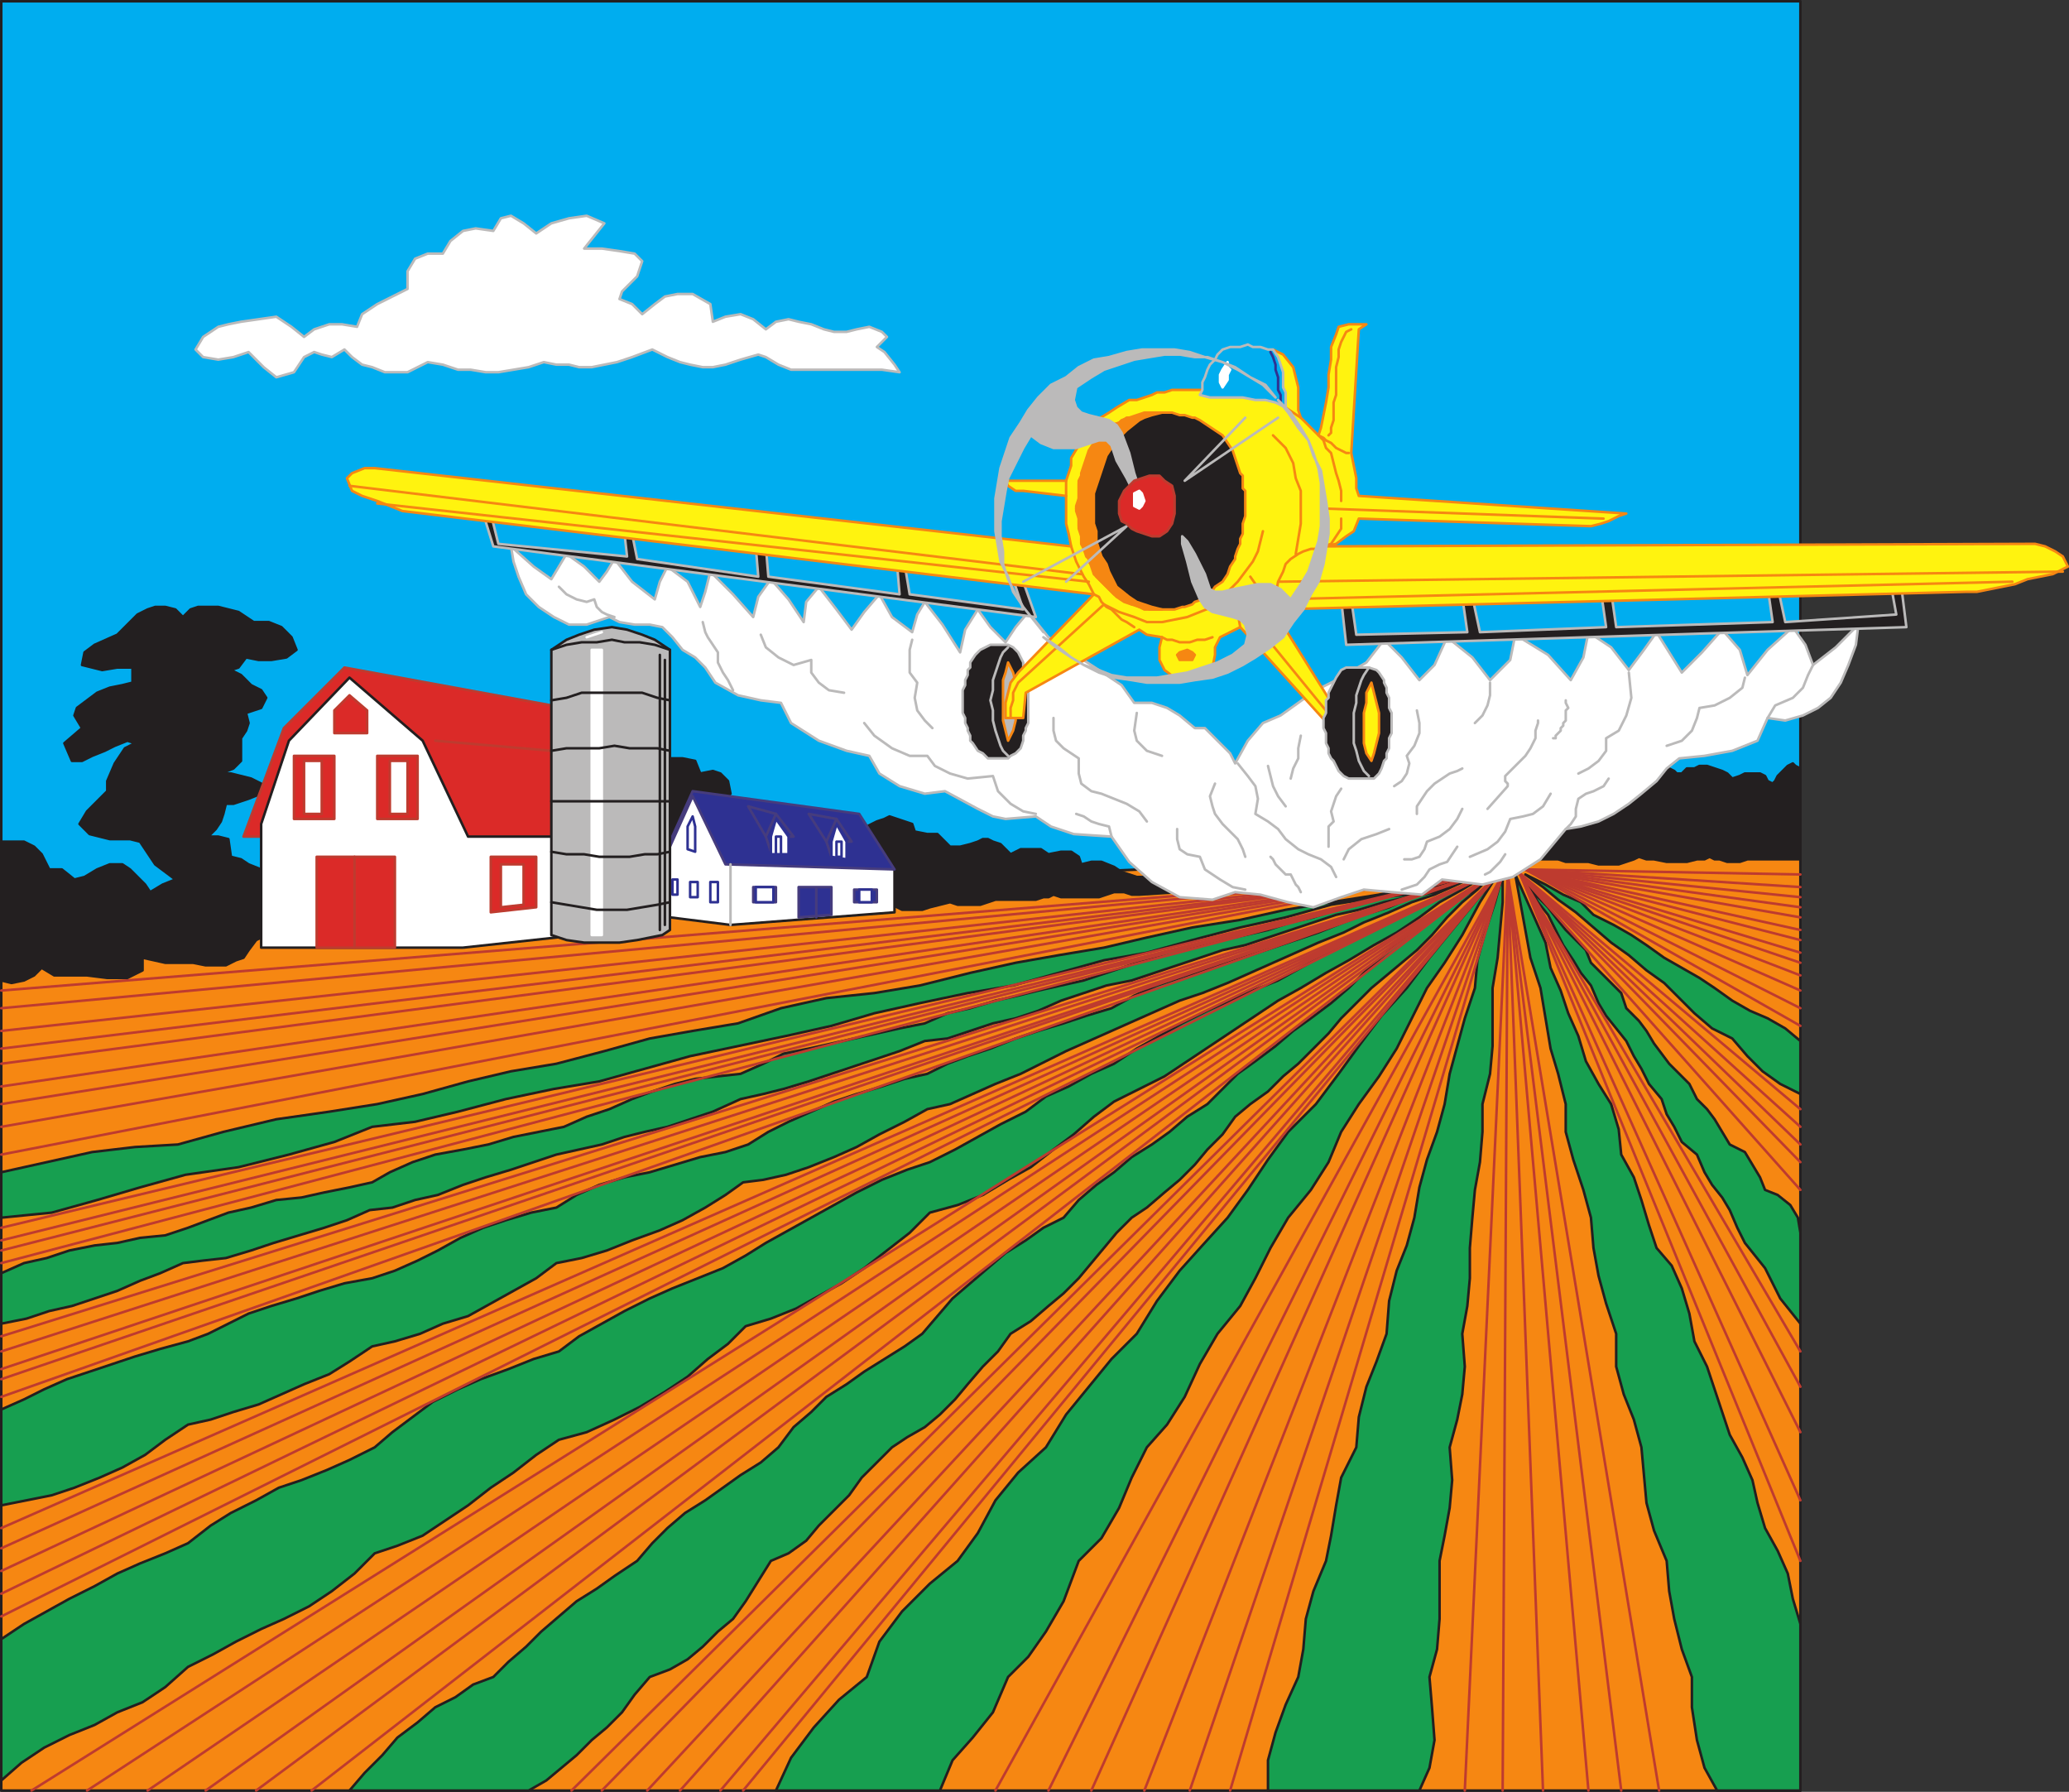 <svg xmlns="http://www.w3.org/2000/svg" width="614.96" height="532.5"><rect width="100%" height="100%" fill="#333333" stroke="none"/><path fill="#00adef" fill-rule="evenodd" d="m.375 272.625 534.75-15.75V.375H.375v272.25"/><path fill="none" stroke="#231f20" stroke-linecap="round" stroke-linejoin="round" stroke-miterlimit="10" stroke-width=".75" d="m.375 272.625 534.75-15.75V.375H.375Zm0 0"/><path fill="#f68712" fill-rule="evenodd" d="m.375 272.625 534.75-22.5v282H.375v-259.5"/><path fill="none" stroke="#231f20" stroke-linecap="round" stroke-linejoin="round" stroke-miterlimit="10" stroke-width=".75" d="m.375 272.625 534.75-22.5v282H.375Zm0 0"/><path fill="#179f50" fill-rule="evenodd" d="m.375 361.875 15-1.5 13.5-3.75 12.75-3.75 13.5-3.75 15.75-2.25 15-3.75 13.5-3.75 11.25-4.5 12.75-1.5 12.75-3 14.25-3.75 14.25-3 13.5-2.25 27-7.5 28.5-6 13.5-3 12.75-3.75 13.5-3 14.25-3 13.5-2.25 27-7.5 12.75-2.25 13.5-3.75 14.25-3.75 13.5-3 13.5-3.75 14.25-2.25 13.5-3 13.5-3.75-27 6-14.25 2.25-13.5 2.25-13.5 3-14.25 2.25-13.5 3-12.75 3-13.5 2.25-12.75 2.25-13.5 3-15 3.75-13.5 2.25-14.25 1.5-13.5 3-12.75 4.5-13.5 2.25-12.75 2.25-13.5 3.75-14.25 3.75-13.5 2.25-12.75 3-13.5 3.75-13.5 3-14.25 2.25-15.75 2.25-15.75 3.75-13.5 3.75-12.75.75-12.75 1.5-27 6v13.5"/><path fill="none" stroke="#231f20" stroke-linecap="round" stroke-linejoin="round" stroke-miterlimit="10" stroke-width=".75" d="m.375 361.875 15-1.5 13.5-3.75 12.75-3.75 13.5-3.75 15.75-2.25 15-3.75 13.5-3.75 11.25-4.5 12.75-1.5 12.75-3 14.25-3.75 14.25-3 13.5-2.25 27-7.5 28.5-6 13.5-3 12.75-3.75 13.5-3 14.25-3 13.5-2.25 27-7.5 12.75-2.25 13.5-3.75 14.25-3.75 13.5-3 13.5-3.75 14.25-2.25 13.5-3 13.5-3.75-27 6-14.25 2.25-13.5 2.25-13.5 3-14.25 2.25-13.5 3-12.75 3-13.5 2.25-12.75 2.25-13.5 3-15 3.75-13.5 2.25-14.25 1.5-13.5 3-12.75 4.5-13.5 2.25-12.75 2.25-13.5 3.75-14.25 3.75-13.5 2.25-12.75 3-13.5 3.75-13.5 3-14.25 2.25-15.75 2.25-15.75 3.75-13.5 3.75-12.75.75-12.75 1.5-27 6zm0 0"/><path fill="#179f50" fill-rule="evenodd" d="m.375 393.375 7.5-1.5 6.75-2.25 6.75-1.5 13.5-4.5 6.75-3 6-2.25 6.75-3 6-.75 6.75-.75 7.5-2.25 6.75-2.25 15-4.5 6.75-2.25 6.75-3 6.75-.75 6.75-2.25 6.75-1.5 7.5-3 6.75-2.25 7.5-2.25 13.5-4.5 13.5-3 6.75-2.25 6-1.5 6.75-1.5 13.5-4.5 8.25-3.75 6.75-1.5 6-1.5 7.5-2.25 27-9 7.5-3 6.75-.75 13.5-4.5 6.75-1.5 6.75-2.25 6.75-3 13.5-4.5 7.5-1.5 27-9 6.75-1.5 27-9 6.75-1.5 7.5-2.25 6.75-1.5 20.25-6.75-6.75 2.25-6.75 1.5-6.75 2.25-6.75.75-7.5 2.25-6.75 1.5-6.75 2.25-6.75 1.5-6.75 2.25-20.25 4.5-7.5 1.5-27 9-13.5 3-6 1.5-6.75 1.5-7.5 2.25-6.75 1.5-6.75 3-7.5 1.5-27 6-7.5 1.5-6 3-6.75 3-13.5 1.5-6 1.5-6.75 2.25-6 2.25-6.75 3-6.75 2.25-6.75 3-15 3-7.5 2.25-7.5 1.5-8.25 1.5-6.75 2.25-6.75 3-5.25 3-6.75 1.5-7.5 1.5-6.75 1.5-7.5.75-7.5 2.25-6.75 1.5-12 4.5-6.75 2.25-7.5.75-6.75 1.5-6.75.75-7.5 1.5-6.75 2.25-6.75 1.5-6.75 3v15"/><path fill="none" stroke="#231f20" stroke-linecap="round" stroke-linejoin="round" stroke-miterlimit="10" stroke-width=".75" d="m.375 393.375 7.5-1.5 6.75-2.25 6.75-1.5 13.5-4.5 6.75-3 6-2.25 6.75-3 6-.75 6.75-.75 7.5-2.25 6.75-2.25 15-4.5 6.75-2.25 6.75-3 6.75-.75 6.75-2.25 6.75-1.5 7.5-3 6.75-2.25 7.5-2.25 13.5-4.5 13.5-3 6.75-2.25 6-1.5 6.75-1.5 13.5-4.5 8.25-3.75 6.75-1.5 6-1.5 7.5-2.25 27-9 7.5-3 6.75-.75 13.5-4.5 6.75-1.5 6.75-2.25 6.75-3 13.5-4.5 7.5-1.5 27-9 6.75-1.5 27-9 6.75-1.5 7.5-2.25 6.75-1.5 20.25-6.75-6.75 2.25-6.75 1.5-6.75 2.25-6.75.75-7.5 2.25-6.75 1.5-6.75 2.25-6.75 1.5-6.75 2.25-20.25 4.5-7.5 1.5-27 9-13.5 3-6 1.5-6.75 1.5-7.5 2.25-6.75 1.5-6.75 3-7.5 1.5-27 6-7.5 1.5-6 3-6.75 3-13.5 1.5-6 1.5-6.75 2.25-6 2.25-6.75 3-6.75 2.25-6.75 3-15 3-7.5 2.25-7.5 1.5-8.25 1.5-6.75 2.25-6.75 3-5.25 3-6.75 1.5-7.5 1.5-6.75 1.5-7.5.75-7.5 2.25-6.75 1.5-12 4.5-6.75 2.25-7.5.75-6.75 1.5-6.75.75-7.5 1.5-6.75 2.25-6.75 1.5-6.75 3zm0 0"/><path fill="#179f50" fill-rule="evenodd" d="m.375 447.375 15-3 6.75-2.25 7.5-3 6.75-3 6.75-3.75 6-4.5 6.75-4.5 6.75-1.5 6.75-2.25 7.5-2.25 13.5-6 7.5-3 6-3.75 6.75-4.5 6.75-1.5 7.5-2.25 6.75-3 7.5-2.25 20.25-11.25 6-4.5 7.5-1.5 7.5-2.25 7.5-3 8.25-3 6.75-3 6.75-3.75 6-3.75 5.25-3.75 6-.75 6.75-1.5 6.75-2.25 7.5-3 6.75-3 6.75-3.75 7.5-3.75 6.75-3.75 6.75-1.5 13.5-6 7.5-3 13.5-6.75 33.75-15 6.75-2.25 7.5-3 27-12 7.5-3 6-3 7.5-3 6.75-3 6.75-2.25 13.5-6-6.75 3-6.75 2.25-6.75 1.5-6.75 3-7.5 2.25-6 2.25-7.5 3-27 9-7.5 2.25-13.5 4.5-6.75 3-6.75 3.75-7.5 2.25-6.75 2.25-7.5 2.25-6.75 2.25-7.5 3-6.75 2.25-6 2.25-6 3-6.75 1.5-6.75 2.25-7.5 2.25-6.75 2.25-13.5 6-6 3-6 3.75-6.75 2.25-7.5 1.5-15 4.5-7.5 1.5-7.5 2.25-6.75 3-6 3.75-7.5 1.5-7.5 2.25-6.75 2.25-6.75 3-6.75 3.75-6 3-6.75 3-6.75 2.25-8.25 1.5-7.5 2.25-6.75 2.25-7.5 2.25-6.75 2.25-12 6-6 2.25-8.25 2.25-7.5 2.25-20.25 6.75-6.75 3-6 3-6.75 3v28.5"/><path fill="none" stroke="#231f20" stroke-linecap="round" stroke-linejoin="round" stroke-miterlimit="10" stroke-width=".75" d="m.375 447.375 15-3 6.75-2.25 7.5-3 6.75-3 6.75-3.75 6-4.5 6.75-4.5 6.75-1.5 6.75-2.25 7.5-2.25 13.5-6 7.5-3 6-3.75 6.75-4.5 6.75-1.5 7.5-2.25 6.75-3 7.5-2.25 20.25-11.25 6-4.5 7.5-1.5 7.5-2.25 7.5-3 8.25-3 6.75-3 6.75-3.75 6-3.75 5.25-3.75 6-.75 6.75-1.5 6.75-2.25 7.5-3 6.75-3 6.75-3.75 7.5-3.75 6.75-3.75 6.75-1.5 13.5-6 7.5-3 13.5-6.75 33.75-15 6.75-2.25 7.5-3 27-12 7.5-3 6-3 7.5-3 6.75-3 6.75-2.25 13.5-6-6.75 3-6.75 2.25-6.75 1.5-6.75 3-7.5 2.25-6 2.25-7.5 3-27 9-7.5 2.25-13.5 4.5-6.75 3-6.75 3.75-7.5 2.25-6.75 2.25-7.5 2.25-6.75 2.25-7.5 3-6.75 2.25-6 2.25-6 3-6.75 1.5-6.75 2.25-7.5 2.25-6.75 2.25-13.5 6-6 3-6 3.75-6.75 2.25-7.5 1.5-15 4.5-7.5 1.5-7.5 2.25-6.75 3-6 3.75-7.5 1.5-7.5 2.25-6.75 2.25-6.75 3-6.75 3.75-6 3-6.75 3-6.75 2.25-8.25 1.5-7.5 2.25-6.75 2.25-7.5 2.25-6.75 2.25-12 6-6 2.25-8.25 2.25-7.5 2.25-20.25 6.75-6.75 3-6 3-6.75 3zm0 0"/><path fill="#179f50" fill-rule="evenodd" d="m.375 529.125 6-5.25 6.75-4.5 7.5-3.75 7.5-3 6.75-3.75 7.5-3 6.75-4.5 6.75-6 7.5-3.75 6.75-3.75 7.5-3.75 6.75-3 7.5-3.75 6.75-4.5 6.75-5.25 6-6 6.75-2.25 7.5-3 13.5-9 6.75-5.25 6.75-4.5 6.75-5.25 6.75-4.5 8.25-2.25 8.25-3.75 7.5-3.75 7.5-4.5 6.75-4.5 6-5.25 6-4.5 5.25-5.25 7.5-2.25 7.5-3 13.5-7.5 6.75-4.5 13.5-10.5 6-6 8.25-2.25 7.5-3 7.5-4.5 6.75-3.75 6.75-5.25 6-4.5 6-5.25 6-4.5 15-7.5 33.75-22.5 6.75-3.75 7.5-4.5 6.75-3.75 7.5-4.5 6.75-3.75 6.75-4.5 6-4.5 6.75-3.75 7.5-4.5-7.5 3.75-6.75 3-7.5 3-6.75 3-7.5 3.75-6 3.75-20.25 11.25-7.5 3-13.5 6-7.5 3.75-13.5 7.5-6.75 4.5-6.75 3-6.75 3.75-6.75 3-6 4.5-7.5 3.75-13.5 7.5-7.5 3.75-6.75 2.25-7.5 3-7.5 3.75-27 15-6 3.75-6.75 3.75-15 6-6.75 3-7.5 3.75-13.5 7.5-6 4.5-7.5 2.25-7.5 3-8.25 3-6.75 3-7.5 3.75-12 9-5.25 4.5-7.5 3.75-6.75 3-7.5 3-6.75 2.25-6.75 3.75-7.5 3.75-6 3.75-6.75 5.25-6.75 3-7.5 3-6.75 3-6.75 3.75-7.5 3.75-13.5 7.5-6.75 4.5v42"/><path fill="none" stroke="#231f20" stroke-linecap="round" stroke-linejoin="round" stroke-miterlimit="10" stroke-width=".75" d="m.375 529.125 6-5.25 6.75-4.5 7.5-3.75 7.5-3 6.75-3.75 7.5-3 6.75-4.5 6.75-6 7.5-3.75 6.75-3.75 7.5-3.75 6.75-3 7.5-3.75 6.75-4.5 6.75-5.25 6-6 6.75-2.25 7.5-3 13.5-9 6.75-5.25 6.75-4.5 6.75-5.25 6.75-4.5 8.25-2.25 8.25-3.75 7.5-3.75 7.5-4.5 6.75-4.5 6-5.25 6-4.5 5.25-5.25 7.5-2.25 7.5-3 13.5-7.5 6.75-4.5 13.5-10.5 6-6 8.25-2.25 7.5-3 7.5-4.5 6.75-3.75 6.75-5.25 6-4.5 6-5.25 6-4.5 15-7.5 33.75-22.5 6.75-3.75 7.5-4.5 6.75-3.75 7.5-4.5 6.75-3.75 6.75-4.5 6-4.5 6.75-3.75 7.5-4.5-7.5 3.75-6.75 3-7.5 3-6.75 3-7.5 3.75-6 3.75-20.25 11.25-7.5 3-13.5 6-7.5 3.75-13.5 7.5-6.75 4.5-6.75 3-6.75 3.75-6.75 3-6 4.5-7.5 3.75-13.5 7.5-7.5 3.75-6.75 2.25-7.5 3-7.5 3.75-27 15-6 3.75-6.75 3.75-15 6-6.75 3-7.5 3.75-13.5 7.5-6 4.5-7.5 2.25-7.5 3-8.25 3-6.75 3-7.5 3.75-12 9-5.25 4.5-7.5 3.75-6.75 3-7.5 3-6.75 2.25-6.75 3.75-7.5 3.75-6 3.75-6.75 5.25-6.75 3-7.5 3-6.75 3-6.75 3.75-7.5 3.75-13.5 7.5-6.75 4.5zm0 0"/><path fill="#179f50" fill-rule="evenodd" d="m157.125 532.125 5.25-3 9-7.5 4.5-4.5 4.5-3.75 4.5-4.5 3.75-5.25 4.5-5.25 6-2.25 5.25-3 4.5-3.75 4.5-4.5 4.5-3.75 3.75-5.25 7.5-12 5.25-2.25 5.25-3.75 3.75-4.5 9-9 3.75-5.25 9-9 4.5-3 5.25-3 4.5-3.75 4.5-4.5 3.75-4.5 4.5-5.25 4.5-4.5 3.75-5.25 6-3.75 5.25-4.5 4.5-3.75 4.5-4.5 11.25-13.5 4.5-4.5 4.5-3 5.25-4.5 4.5-3.75 4.5-4.5 3.75-4.5 4.5-4.5 3.75-5.25 4.5-3.75 5.25-3.75 4.5-4.5 4.5-3.75 9-9 3.75-4.5 9-9 13.5-11.25 4.5-4.5 4.5-5.25 4.5-4.5 4.5-3.75 4.5-4.5-5.25 4.5-5.25 3-6 4.5-4.5 3.75-6 3.75-10.5 9-5.25 5.25-5.25 4.5-6 4.5-5.25 3.75-5.25 4.5-6 4.5-5.25 3.75-9 9-6 3.75-5.25 4.5-5.25 3.75-6 3.75-5.25 4.5-5.25 3.75-5.25 4.5-4.5 5.25-6 3-5.25 3.75-6 3.75-15.75 13.5-9 10.5-5.25 3.75-12 7.5-5.25 3.75-6 3.75-4.5 4.5-5.25 4.5-4.5 6-5.25 4.5-6 3.75-10.5 7.5-6 3.75-5.25 4.5-4.5 4.5-4.5 5.25-6.75 4.5-5.25 3.75-6 3.75-10.5 9-4.5 4.5-5.25 4.5-4.5 4.5-6 2.25-5.25 3.75-6 3-5.25 4.5-6 4.5-4.5 5.25-5.25 5.25-4.5 5.25h53.25"/><path fill="none" stroke="#231f20" stroke-linecap="round" stroke-linejoin="round" stroke-miterlimit="10" stroke-width=".75" d="m157.125 532.125 5.25-3 9-7.5 4.5-4.5 4.5-3.75 4.5-4.5 3.75-5.25 4.5-5.25 6-2.25 5.25-3 4.5-3.75 4.5-4.5 4.5-3.75 3.75-5.25 7.5-12 5.25-2.25 5.25-3.75 3.75-4.5 9-9 3.75-5.25 9-9 4.5-3 5.25-3 4.5-3.75 4.5-4.5 3.75-4.5 4.5-5.25 4.5-4.5 3.75-5.25 6-3.75 5.25-4.5 4.5-3.75 4.5-4.5 11.25-13.5 4.5-4.5 4.5-3 5.25-4.5 4.5-3.75 4.5-4.5 3.75-4.5 4.5-4.5 3.75-5.25 4.5-3.75 5.25-3.75 4.5-4.5 4.5-3.75 9-9 3.75-4.5 9-9 13.5-11.25 4.5-4.5 4.5-5.25 4.5-4.5 4.5-3.75 4.5-4.5-5.25 4.5-5.25 3-6 4.5-4.5 3.75-6 3.75-10.5 9-5.25 5.25-5.25 4.5-6 4.5-5.25 3.75-5.25 4.5-6 4.5-5.25 3.75-9 9-6 3.75-5.25 4.5-5.25 3.75-6 3.75-5.25 4.5-5.25 3.75-5.25 4.5-4.5 5.25-6 3-5.25 3.75-6 3.75-15.75 13.5-9 10.5-5.25 3.75-12 7.5-5.25 3.75-6 3.75-4.5 4.5-5.25 4.5-4.5 6-5.25 4.5-6 3.75-10.5 7.5-6 3.75-5.25 4.5-4.5 4.5-4.5 5.25-6.75 4.5-5.25 3.75-6 3.75-10.5 9-4.5 4.5-5.25 4.5-4.5 4.5-6 2.25-5.25 3.75-6 3-5.25 4.5-6 4.5-4.5 5.25-5.25 5.25-4.5 5.25zm0 0"/><path fill="#179f50" fill-rule="evenodd" d="m230.625 532.125 4.5-9.75 6.75-9 7.5-8.25 8.25-6.75 3.75-10.5 6.75-9 8.25-8.25 8.25-6.75 6-8.25 5.25-9.75 6.75-8.25 8.25-7.5 6-9.75 13.5-16.5 7.5-7.5 6-9.75 6.75-9 6.75-7.5 7.5-8.25 6-8.25 6-9 6-8.25 8.25-8.25 6.75-9 6-8.25 6.75-9 7.5-8.25 6.75-9 20.25-24.75-5.25 8.25-5.25 9.75-5.25 8.25-5.25 7.5-9 18-5.25 8.25-6 8.25-5.25 8.25-3.75 9-5.25 8.25-6.75 8.25-5.25 9-4.5 9-4.5 8.25-6.75 8.25-5.25 9-4.5 9.75-5.25 8.25-6 6.75-4.5 9-3.75 9-5.25 9-6.75 6.75-4.5 12-5.25 9-5.25 7.5-6 6-4.5 10.5-6 7.5-6 6.75-3.75 9h-48.75"/><path fill="none" stroke="#231f20" stroke-linecap="round" stroke-linejoin="round" stroke-miterlimit="10" stroke-width=".75" d="m230.625 532.125 4.5-9.75 6.75-9 7.5-8.25 8.25-6.75 3.75-10.5 6.75-9 8.25-8.25 8.25-6.75 6-8.25 5.25-9.75 6.75-8.25 8.25-7.5 6-9.75 13.5-16.5 7.5-7.5 6-9.75 6.75-9 6.75-7.5 7.5-8.25 6-8.25 6-9 6-8.25 8.25-8.25 6.75-9 6-8.25 6.75-9 7.5-8.25 6.75-9 20.25-24.75-5.25 8.25-5.25 9.75-5.25 8.25-5.25 7.5-9 18-5.25 8.25-6 8.25-5.25 8.25-3.75 9-5.25 8.25-6.75 8.25-5.25 9-4.5 9-4.5 8.25-6.75 8.25-5.25 9-4.5 9.75-5.25 8.25-6 6.75-4.5 9-3.75 9-5.25 9-6.75 6.75-4.5 12-5.25 9-5.25 7.5-6 6-4.5 10.5-6 7.5-6 6.75-3.75 9zm0 0"/><path fill="#179f50" fill-rule="evenodd" d="M376.875 532.125v-9l2.25-8.25 3-8.25 3.75-8.25 1.5-8.25.75-9 2.25-8.25 3.75-9 1.5-7.5 1.5-9 1.5-8.25 4.5-9 .75-9 2.25-9 3-7.5 3-8.25.75-9.75 2.25-9 3-7.5 2.25-8.25 1.5-9 2.25-8.25 3-8.25 2.25-8.25 1.5-9 4.5-16.5 3-9 .75-8.25 2.25-8.25 3-9 2.25-8.25v8.25l-1.5 16.5-1.5 9v17.25l-.75 8.25-2.25 9v8.25l-.75 9-1.5 8.25-.75 8.25-.75 9v9l-.75 8.25-1.5 8.25.75 9.75-.75 8.25-1.5 7.5-2.25 8.25.75 9.75-.75 8.25-1.5 8.25-1.5 7.5v17.25l-.75 9-2.25 8.25.75 9 .75 9.75-1.5 8.25-3 6.75h-45"/><path fill="none" stroke="#231f20" stroke-linecap="round" stroke-linejoin="round" stroke-miterlimit="10" stroke-width=".75" d="M376.875 532.125v-9l2.25-8.25 3-8.25 3.75-8.25 1.5-8.25.75-9 2.25-8.25 3.75-9 1.5-7.5 1.5-9 1.5-8.25 4.5-9 .75-9 2.25-9 3-7.5 3-8.25.75-9.75 2.25-9 3-7.5 2.25-8.25 1.5-9 2.25-8.25 3-8.25 2.25-8.25 1.5-9 4.5-16.5 3-9 .75-8.25 2.25-8.25 3-9 2.25-8.25v8.25l-1.5 16.5-1.5 9v17.25l-.75 8.25-2.25 9v8.25l-.75 9-1.5 8.25-.75 8.25-.75 9v9l-.75 8.25-1.5 8.25.75 9.75-.75 8.25-1.5 7.5-2.25 8.25.75 9.75-.75 8.25-1.5 8.25-1.5 7.5v17.25l-.75 9-2.25 8.25.75 9 .75 9.75-1.5 8.25-3 6.75zm0 0"/><path fill="#179f50" fill-rule="evenodd" d="m510.375 532.125-3.75-6.75-2.25-8.25-1.5-9.75v-9l-3-8.25-2.25-9-1.5-8.25-.75-9-3.75-9-2.25-8.25-1.5-16.5-2.25-8.25-3-7.5-2.25-8.25v-9.75l-3-9-2.25-8.25-1.5-8.25-.75-9-2.25-8.25-3-9-2.25-8.25v-8.25l-2.25-9-2.25-7.5-3-18-3-9-4.5-24.75 9 20.25 1.5 7.5 3 6.75 2.25 6.75 3 6.75 2.25 7.5 3.75 6.75 3.75 6 2.25 7.5.75 7.5 3.75 6.75 2.25 6.75 2.25 7.5 2.25 6.75 4.5 5.25 3 6.75 2.25 7.5 1.5 8.25 3.75 7.5 6.75 20.25 3.75 6.75 3 6.75 1.5 6.75 2.25 7.5 3.75 6.75 3 6.75 1.5 7.5 2.25 7.5v49.5h-24.75"/><path fill="none" stroke="#231f20" stroke-linecap="round" stroke-linejoin="round" stroke-miterlimit="10" stroke-width=".75" d="m510.375 532.125-3.75-6.75-2.25-8.25-1.5-9.75v-9l-3-8.25-2.25-9-1.5-8.25-.75-9-3.75-9-2.25-8.25-1.5-16.5-2.25-8.25-3-7.5-2.25-8.25v-9.75l-3-9-2.25-8.25-1.5-8.25-.75-9-2.25-8.25-3-9-2.25-8.25v-8.25l-2.25-9-2.25-7.5-3-18-3-9-4.5-24.75 9 20.25 1.5 7.5 3 6.75 2.25 6.75 3 6.75 2.25 7.5 3.75 6.75 3.75 6 2.25 7.5.75 7.5 3.75 6.75 2.25 6.75 2.25 7.5 2.25 6.75 4.5 5.25 3 6.75 2.25 7.5 1.5 8.25 3.75 7.5 6.75 20.25 3.75 6.75 3 6.75 1.5 6.75 2.25 7.5 3.75 6.75 3 6.75 1.5 7.5 2.25 7.5v49.5zm0 0"/><path fill="#179f50" fill-rule="evenodd" d="m535.125 393.375-6-7.5-4.5-9-6-7.5-2.25-4.5-2.25-5.25-2.25-3.75-3-3.75-2.25-3.75-2.25-5.25-4.5-3.75-2.25-4.5-2.25-3.75-1.5-4.5-3.75-4.5-2.25-4.5-2.25-3.75-2.25-4.5-6-7.5-2.25-3.75-2.25-5.25-3-3.75-2.25-3.75-3-4.5-4.5-9-3-3.75-2.25-3.75-3-4.5 3 3.75 2.25 3 3 3 2.25 3 3 3.75 6 6 1.5 3.75 9 9 1.5 4.5 3.75 3.75 2.25 3 2.25 3.75 4.5 6 6 6 2.25 4.5 3 3 2.25 3 4.5 7.5 4.5 2.25 4.5 7.5 1.5 3.75 3.75 1.5 3.75 3 2.25 3.75.75 4.5v27"/><path fill="none" stroke="#231f20" stroke-linecap="round" stroke-linejoin="round" stroke-miterlimit="10" stroke-width=".75" d="m535.125 393.375-6-7.5-4.5-9-6-7.5-2.25-4.5-2.25-5.25-2.25-3.75-3-3.75-2.25-3.75-2.25-5.25-4.5-3.75-2.25-4.5-2.25-3.75-1.5-4.5-3.75-4.5-2.25-4.5-2.25-3.75-2.25-4.5-6-7.5-2.25-3.75-2.25-5.25-3-3.75-2.25-3.75-3-4.5-4.5-9-3-3.75-2.25-3.75-3-4.5 3 3.75 2.25 3 3 3 2.25 3 3 3.75 6 6 1.5 3.75 9 9 1.5 4.5 3.75 3.75 2.25 3 2.25 3.75 4.5 6 6 6 2.25 4.5 3 3 2.25 3 4.5 7.5 4.5 2.25 4.5 7.5 1.5 3.75 3.75 1.5 3.75 3 2.25 3.75.75 4.5zm0 0"/><path fill="#179f50" fill-rule="evenodd" d="m535.125 325.125-6-3-5.25-3.75-4.5-4.5-4.5-5.25-6-3-5.25-4.5-9-9-5.25-3.75-5.25-4.5-5.25-3.75-10.5-9-5.25-3.75-4.5-3.75-5.25-3.75 6 3 5.25 3 5.25 2.25 3.75 3.75 6 3 5.25 3 4.5 3 5.25 3.75 10.5 6 4.5 3 5.25 3.75 5.25 3 5.25 2.25 5.25 3 4.5 3.75v15.75"/><path fill="none" stroke="#231f20" stroke-linecap="round" stroke-linejoin="round" stroke-miterlimit="10" stroke-width=".75" d="m535.125 325.125-6-3-5.25-3.75-4.5-4.5-4.5-5.25-6-3-5.25-4.5-9-9-5.25-3.75-5.25-4.5-5.25-3.75-10.5-9-5.25-3.75-4.5-3.75-5.25-3.75 6 3 5.25 3 5.25 2.25 3.75 3.75 6 3 5.25 3 4.5 3 5.25 3.75 10.5 6 4.5 3 5.25 3.75 5.25 3 5.25 2.25 5.25 3 4.5 3.75zm0 0"/><path fill="none" stroke="#be3b2f" stroke-linecap="round" stroke-linejoin="round" stroke-miterlimit="10" stroke-width=".75" d="m435.375 532.125 12.75-272.25 45 272.25"/><path fill="none" stroke="#be3b2f" stroke-linecap="round" stroke-linejoin="round" stroke-miterlimit="10" stroke-width=".75" d="m481.875 532.125-33.75-272.25-1.5 272.25"/><path fill="none" stroke="#be3b2f" stroke-linecap="round" stroke-linejoin="round" stroke-miterlimit="10" stroke-width=".75" d="m458.625 532.125-10.5-272.25 24 272.25m63-68.25-83.25-204 83.25 141.75"/><path fill="none" stroke="#be3b2f" stroke-linecap="round" stroke-linejoin="round" stroke-miterlimit="10" stroke-width=".75" d="m535.125 445.875-83.25-186 83.25 152.25m0 13.5-83.25-165.75"/><path fill="none" stroke="#be3b2f" stroke-linecap="round" stroke-linejoin="round" stroke-miterlimit="10" stroke-width=".75" d="m535.125 353.625-84.75-95.25 84.75 71.25"/><path fill="none" stroke="#be3b2f" stroke-linecap="round" stroke-linejoin="round" stroke-miterlimit="10" stroke-width=".75" d="m535.125 345.375-84.75-87 84.75 76.5m0 5.25-84.75-81.75m84.75 46.5-81.75-46.5 81.75 1.5"/><path fill="none" stroke="#be3b2f" stroke-linecap="round" stroke-linejoin="round" stroke-miterlimit="10" stroke-width=".75" d="m535.125 299.625-81.75-41.25 81.75 5.25"/><path fill="none" stroke="#be3b2f" stroke-linecap="round" stroke-linejoin="round" stroke-miterlimit="10" stroke-width=".75" d="m535.125 294.375-81.75-36 81.75 8.25"/><path fill="none" stroke="#be3b2f" stroke-linecap="round" stroke-linejoin="round" stroke-miterlimit="10" stroke-width=".75" d="m535.125 289.875-81.75-31.5 81.75 11.25"/><path fill="none" stroke="#be3b2f" stroke-linecap="round" stroke-linejoin="round" stroke-miterlimit="10" stroke-width=".75" d="m535.125 286.125-81.75-27.75 81.75 14.25"/><path fill="none" stroke="#be3b2f" stroke-linecap="round" stroke-linejoin="round" stroke-miterlimit="10" stroke-width=".75" d="m535.125 283.125-81.75-24.75 81.75 18m0 3-81.75-21m-157.5 273.75 150.75-272.25-81 272.25"/><path fill="none" stroke="#be3b2f" stroke-linecap="round" stroke-linejoin="round" stroke-miterlimit="10" stroke-width=".75" d="m311.625 532.125 135-272.25-93 272.25"/><path fill="none" stroke="#be3b2f" stroke-linecap="round" stroke-linejoin="round" stroke-miterlimit="10" stroke-width=".75" d="m340.125 532.125 106.5-272.25-122.25 272.25m-154.5 0 275.25-272.25-224.25 272.25"/><path fill="none" stroke="#be3b2f" stroke-linecap="round" stroke-linejoin="round" stroke-miterlimit="10" stroke-width=".75" d="m178.875 532.125 266.25-272.25-231 272.25m-121.5 0 351-272.25-434.25 272.25"/><path fill="none" stroke="#be3b2f" stroke-linecap="round" stroke-linejoin="round" stroke-miterlimit="10" stroke-width=".75" d="m76.125 532.125 367.5-272.25-417.75 272.25"/><path fill="none" stroke="#be3b2f" stroke-linecap="round" stroke-linejoin="round" stroke-miterlimit="10" stroke-width=".75" d="m61.125 532.125 382.5-272.25-399.75 272.25m-43.5-51.75 441.75-220.5L.375 454.125"/><path fill="none" stroke="#be3b2f" stroke-linecap="round" stroke-linejoin="round" stroke-miterlimit="10" stroke-width=".75" d="m.375 473.625 441.75-213.75L.375 460.125m0 6.75 441.75-207M.375 415.125l439.5-155.25-439.5 137.25"/><path fill="none" stroke="#be3b2f" stroke-linecap="round" stroke-linejoin="round" stroke-miterlimit="10" stroke-width=".75" d="m.375 409.875 439.5-150-439.5 141.75m0 5.25 439.5-147m-439.5 105 438-105-438 115.5"/><path fill="none" stroke="#be3b2f" stroke-linecap="round" stroke-linejoin="round" stroke-miterlimit="10" stroke-width=".75" d="m.375 368.625 438-108.75-438 111.75m0-28.5 428.25-83.25-428.25 34.5"/><path fill="none" stroke="#be3b2f" stroke-linecap="round" stroke-linejoin="round" stroke-miterlimit="10" stroke-width=".75" d="m.375 334.875 428.25-75-428.25 39.75"/><path fill="none" stroke="#be3b2f" stroke-linecap="round" stroke-linejoin="round" stroke-miterlimit="10" stroke-width=".75" d="m.375 328.125 428.25-68.25-428.25 46.5"/><path fill="none" stroke="#be3b2f" stroke-linecap="round" stroke-linejoin="round" stroke-miterlimit="10" stroke-width=".75" d="m.375 322.875 428.25-63-428.25 51.75m0 4.5 428.25-56.25m-236.25 272.25 252.75-272.25-243 272.25"/><path fill="#231f20" fill-rule="evenodd" d="M.375 250.125h6.75l3 1.5 2.25 2.25 2.25 4.5h3.75l3.75 3 3-.75 3.75-2.25 3.75-1.5h3.75l2.25 1.5 4.5 4.5 1.5 2.25 3.75-2.25 3.75-1.5-6-4.5-4.5-6.75-3-.75h-6l-6-1.5-3-3 2.25-3.75 6-6v-3l2.25-5.25 3-4.5 3-1.5-2.25-.75-3.75 1.5-3 1.5-3.75 1.5-3 1.5h-3l-2.25-5.25 5.25-4.5-2.25-3.75.75-2.25 6-4.5 3.75-1.5 3.75-.75 3-.75v-4.5h-4.5l-4.5.75-6-1.5.75-3.75 3-2.25 6.75-3 6-6 3-1.5 2.25-.75h3l3 .75 2.25 2.25 2.25-2.25 2.25-.75h6l6 1.5 4.5 3h4.5l3.75 1.5 3 3 1.5 3.75-3 2.25-4.5.75h-3.75l-3.75-.75-2.25 3-2.25.75 3 1.5 3 3 3 1.5 1.5 2.25-1.5 3-4.5 1.5.75 3-.75 2.25-1.5 2.25v6.75l-2.25 2.25-3.75 1.5h3l6 1.5 3 1.5v3l-3.75 1.5-4.5 1.5h-2.25l-.75 3-.75 2.25-1.5 2.25-2.25 2.25h3l3 .75.75 5.25 3 .75 2.25 1.5 3.75 1.5 1.5 19.5-3 1.5-2.25 3-1.5 2.25-2.25.75-3 1.5h-6l-3.75-.75h-8.25l-6.75-1.5v3.75l-4.5 2.25h-6l-6-.75h-9.75l-3.75-2.25-2.25 2.25-3 1.5-3.75.75-3-.75v-41.25"/><path fill="none" stroke="#231f20" stroke-linecap="round" stroke-linejoin="round" stroke-miterlimit="10" stroke-width=".75" d="M.375 250.125h6.75l3 1.5 2.25 2.25 2.25 4.5h3.75l3.75 3 3-.75 3.75-2.25 3.75-1.5h3.75l2.25 1.5 4.5 4.5 1.5 2.25 3.75-2.25 3.75-1.5-6-4.5-4.5-6.75-3-.75h-6l-6-1.5-3-3 2.25-3.75 6-6v-3l2.25-5.25 3-4.5 3-1.5-2.25-.75-3.75 1.5-3 1.5-3.75 1.5-3 1.5h-3l-2.25-5.25 5.25-4.5-2.25-3.75.75-2.25 6-4.5 3.75-1.5 3.75-.75 3-.75v-4.5h-4.5l-4.5.75-6-1.5.75-3.75 3-2.25 6.75-3 6-6 3-1.5 2.25-.75h3l3 .75 2.25 2.25 2.25-2.25 2.25-.75h6l6 1.5 4.5 3h4.5l3.75 1.5 3 3 1.5 3.75-3 2.25-4.5.75h-3.75l-3.75-.75-2.25 3-2.25.75 3 1.5 3 3 3 1.5 1.5 2.25-1.5 3-4.5 1.5.75 3-.75 2.25-1.5 2.25v6.75l-2.25 2.25-3.75 1.5h3l6 1.5 3 1.5v3l-3.75 1.5-4.5 1.5h-2.25l-.75 3-.75 2.25-1.5 2.25-2.25 2.25h3l3 .75.75 5.25 3 .75 2.25 1.5 3.75 1.5 1.5 19.5-3 1.5-2.25 3-1.5 2.25-2.25.75-3 1.5h-6l-3.75-.75h-8.25l-6.75-1.5v3.75l-4.5 2.25h-6l-6-.75h-9.75l-3.75-2.25-2.25 2.25-3 1.5-3.75.75-3-.75zm0 0"/><path fill="#231f20" fill-rule="evenodd" d="m217.125 235.875-.75-3.75-2.25-2.25-2.25-.75-3.75.75-1.5-3.75-3.75-.75h-4.5l-3 .75.75 32.25 21-22.5"/><path fill="none" stroke="#231f20" stroke-linecap="round" stroke-linejoin="round" stroke-miterlimit="10" stroke-width=".75" d="m217.125 235.875-.75-3.75-2.25-2.25-2.25-.75-3.75.75-1.5-3.75-3.75-.75h-4.5l-3 .75.75 32.25zm0 0"/><path fill="#231f20" fill-rule="evenodd" d="m257.625 245.625 3-1.5 2.25-.75 1.5-.75 6.75 2.25.75 2.25 3.75.75h3l3.75 3.75h3l3-.75 2.25-.75 1.5-.75h1.5l1.5.75 2.25.75 3 3 3-1.5h6l2.25 1.5 3.75-.75h3l2.25 1.5.75 2.25 3-.75h3l3.75 1.5 2.25 1.5 4.5 1.5h4.5l8.25 4.5-12 .75h-2.25l-2.25-.75h-3l-4.5 1.5h-11.25l-2.25-.75-1.5.75h-1.5l-2.25.75h-12l-4.5 1.5h-6.75l-2.25-.75-6 1.5-2.25.75h-6l-3-1.5-7.5-23.25"/><path fill="none" stroke="#231f20" stroke-linecap="round" stroke-linejoin="round" stroke-miterlimit="10" stroke-width=".75" d="m257.625 245.625 3-1.5 2.25-.75 1.5-.75 6.75 2.25.75 2.25 3.75.75h3l3.75 3.75h3l3-.75 2.25-.75 1.5-.75h1.5l1.5.75 2.25.75 3 3 3-1.5h6l2.25 1.5 3.75-.75h3l2.25 1.5.75 2.25 3-.75h3l3.75 1.5 2.25 1.5 4.5 1.5h4.5l8.25 4.5-12 .75h-2.25l-2.25-.75h-3l-4.5 1.5h-11.25l-2.25-.75-1.5.75h-1.5l-2.25.75h-12l-4.5 1.5h-6.75l-2.25-.75-6 1.5-2.25.75h-6l-3-1.5zm0 0"/><path fill="#231f20" fill-rule="evenodd" d="m535.125 228.375-1.5-.75-.75-.75-1.5.75-3 3-.75 1.5-.75.75-1.5-.75-.75-1.5-1.5-.75h-4.5l-1.5.75-2.25.75-1.5-1.5-1.5-.75-4.5-1.5h-2.25l-1.5.75h-2.25l-1.5 1.5h-1.5l-.75-.75-1.5-.75-2.25-.75-1.5-.75-2.25.75-1.5.75-36.75 28.5 4.5-1.5h6.75l2.25.75h6.75l3 .75h6l4.5-1.5 1.5-.75 2.25.75h2.25l3.75.75h6l3-.75h2.25l1.5-.75 1.5.75h1.5l2.25.75h3.75l2.25-.75h15.75v-27"/><path fill="none" stroke="#231f20" stroke-linecap="round" stroke-linejoin="round" stroke-miterlimit="10" stroke-width=".75" d="m535.125 228.375-1.5-.75-.75-.75-1.5.75-3 3-.75 1.5-.75.75-1.5-.75-.75-1.5-1.5-.75h-4.5l-1.5.75-2.25.75-1.5-1.5-1.5-.75-4.5-1.5h-2.25l-1.5.75h-2.25l-1.5 1.5h-1.5l-.75-.75-1.5-.75-2.25-.75-1.5-.75-2.25.75-1.5.75-36.75 28.5 4.5-1.5h6.75l2.25.75h6.75l3 .75h6l4.5-1.5 1.5-.75 2.25.75h2.25l3.75.75h6l3-.75h2.25l1.5-.75 1.5.75h1.5l2.25.75h3.75l2.25-.75h15.75zm0 0"/><path fill="#fff" fill-rule="evenodd" d="m90.375 106.125-3 4.5-5.25 1.5-3.75-3-4.5-4.5-4.5 1.5-4.5.75-4.5-.75-2.25-2.25 2.25-3.75 4.5-3 3-.75 3.75-.75 10.5-1.5 4.5 3 3.75 3 3-2.25 4.5-1.5h3.75l4.5.75 1.5-3.75 4.5-3 9-4.5v-5.25l2.25-3.75 3.75-1.5h4.5l2.25-3.75 3.75-3 3.75-.75 5.25.75 2.25-3.75 3-.75 3.75 2.25 3.75 3 4.5-3 5.25-1.5 5.25-.75 5.25 2.25-6 7.5h5.25l5.25.75 4.5.75 2.25 2.25-1.5 4.5-4.5 4.5-.75 2.25 3.75 1.5 3 3 3.75-3 3-2.25 3.75-.75h4.5l5.25 3 .75 5.25 3.75-1.5 4.5-.75 3.75 1.5 3.75 3 3-2.25 3.75-.75 3 .75 3.75.75 3.75 1.5 3 .75h3.75l3-.75 3.75-.75 3.75 1.5 1.5 1.5-3 3 2.25 1.5 3 3.75 1.5 2.25-5.25-.75h-27l-3.75-1.5-3.75-2.25-2.25-.75-5.25 1.5-4.5 1.5-3.75.75h-3l-3.75-.75-3-.75-3.75-1.5-4.5-2.25-6 2.25-4.5 1.5-7.5 1.5h-3.75l-3-.75h-3.75l-3.75-.75-4.5 1.5-9 1.5h-3.75l-4.5-.75h-3.75l-4.5-1.5-4.5-.75-6 3h-6.75l-3.75-1.5-3-.75-3-2.25-2.25-2.25-3.75 2.25-3-.75-2.25-.75-3 1.5"/><path fill="none" stroke="#bbbaba" stroke-linecap="round" stroke-linejoin="round" stroke-miterlimit="10" stroke-width=".75" d="m90.375 106.125-3 4.5-5.25 1.5-3.75-3-4.5-4.5-4.5 1.5-4.5.75-4.5-.75-2.25-2.25 2.25-3.75 4.5-3 3-.75 3.75-.75 10.5-1.5 4.5 3 3.75 3 3-2.25 4.5-1.5h3.75l4.5.75 1.5-3.75 4.5-3 9-4.5v-5.25l2.25-3.75 3.75-1.5h4.5l2.25-3.75 3.75-3 3.75-.75 5.25.75 2.25-3.75 3-.75 3.75 2.25 3.75 3 4.5-3 5.25-1.5 5.25-.75 5.25 2.25-6 7.5h5.25l5.25.75 4.5.75 2.25 2.25-1.5 4.5-4.5 4.5-.75 2.25 3.75 1.5 3 3 3.75-3 3-2.25 3.75-.75h4.5l5.25 3 .75 5.25 3.75-1.5 4.5-.75 3.75 1.5 3.75 3 3-2.25 3.75-.75 3 .75 3.75.75 3.75 1.5 3 .75h3.75l3-.75 3.75-.75 3.75 1.5 1.5 1.5-3 3 2.25 1.5 3 3.75 1.5 2.25-5.25-.75h-27l-3.75-1.5-3.75-2.25-2.25-.75-5.25 1.5-4.5 1.5-3.75.75h-3l-3.75-.75-3-.75-3.75-1.5-4.5-2.25-6 2.25-4.5 1.5-7.5 1.5h-3.75l-3-.75h-3.75l-3.75-.75-4.5 1.5-9 1.5h-3.75l-4.5-.75h-3.75l-4.5-1.5-4.5-.75-6 3h-6.75l-3.75-1.5-3-.75-3-2.25-2.25-2.25-3.75 2.25-3-.75-2.25-.75zm0 0"/><path fill="#fff" fill-rule="evenodd" d="m199.125 250.125 6.75-15 60 23.25v12.75l-48.75 3.75-18-2.25v-22.5"/><path fill="none" stroke="#231f20" stroke-linecap="round" stroke-linejoin="round" stroke-miterlimit="10" stroke-width=".75" d="m199.125 250.125 6.75-15 60 23.25v12.75l-48.75 3.75-18-2.25zm0 0"/><path fill="#2e3192" fill-rule="evenodd" d="m205.875 235.125-6.75 15v1.5l6.75-15 9.75 20.25 50.25 1.5-10.5-16.5-49.5-6.75"/><path fill="none" stroke="#463c7d" stroke-linecap="round" stroke-linejoin="round" stroke-miterlimit="10" stroke-width=".75" d="m205.875 235.125-6.75 15v1.5l6.75-15 9.75 20.25 50.25 1.5-10.5-16.5zm0 0"/><path fill="none" stroke="#bbbaba" stroke-linecap="round" stroke-linejoin="round" stroke-miterlimit="10" stroke-width=".75" d="M217.125 274.875v-18"/><path fill="#2e3192" fill-rule="evenodd" d="M230.625 263.625v4.5h-6.75v-4.5h6.75"/><path fill="none" stroke="#463c7d" stroke-linecap="round" stroke-linejoin="round" stroke-miterlimit="10" stroke-width=".75" d="M230.625 263.625v4.5h-6.75v-4.5zm0 0"/><path fill="#fff" fill-rule="evenodd" d="M229.875 263.625v4.5h-5.25v-4.5h5.25"/><path fill="none" stroke="#2e3192" stroke-linecap="round" stroke-linejoin="round" stroke-miterlimit="10" stroke-width=".75" d="M229.875 263.625v4.5h-5.25v-4.5zm0 0"/><path fill="#2e3192" fill-rule="evenodd" d="M260.625 264.375v3.75h-6.75v-3.75h6.75"/><path fill="none" stroke="#463c7d" stroke-linecap="round" stroke-linejoin="round" stroke-miterlimit="10" stroke-width=".75" d="M260.625 264.375v3.75h-6.75v-3.75zm0 0"/><path fill="#fff" fill-rule="evenodd" d="M259.125 264.375v3.75h-3.75v-3.75h3.75"/><path fill="none" stroke="#2e3192" stroke-linecap="round" stroke-linejoin="round" stroke-miterlimit="10" stroke-width=".75" d="M259.125 264.375v3.75h-3.75v-3.75zm0 0"/><path fill="#2e3192" fill-rule="evenodd" d="M237.375 263.625h9.75v8.25l-9.75.75v-9"/><path fill="none" stroke="#463c7d" stroke-linecap="round" stroke-linejoin="round" stroke-miterlimit="10" stroke-width=".75" d="M237.375 263.625h9.75v8.25l-9.75.75zm5.25 0v9m-13.5-19.5-1.5-4.5-5.25-9 8.25 2.25 5.25 6.75h-1.5"/><path fill="#fff" fill-rule="evenodd" d="m234.375 248.625-3.75-5.25-1.5 5.25v5.25h5.25v-5.25"/><path fill="none" stroke="#2e3192" stroke-linecap="round" stroke-linejoin="round" stroke-miterlimit="10" stroke-width=".75" d="m234.375 248.625-3.75-5.25-1.5 5.25v5.25h5.25zm0 0"/><path fill="none" stroke="#463c7d" stroke-linecap="round" stroke-linejoin="round" stroke-miterlimit="10" stroke-width=".75" d="m230.625 241.875-3 6.75"/><path fill="#fff" fill-rule="evenodd" d="M232.125 248.625v5.25h-1.5v-5.25h1.5"/><path fill="none" stroke="#2e3192" stroke-linecap="round" stroke-linejoin="round" stroke-miterlimit="10" stroke-width=".75" d="M232.125 248.625v5.25h-1.5v-5.25zm0 0"/><path fill="none" stroke="#463c7d" stroke-linecap="round" stroke-linejoin="round" stroke-miterlimit="10" stroke-width=".75" d="m247.125 254.625-1.5-4.5-5.25-8.25 8.25 1.5 4.5 6.75h-1.5"/><path fill="#fff" fill-rule="evenodd" d="m251.625 250.125-3-5.25-1.5 5.25v4.5l4.5.75v-5.25"/><path fill="none" stroke="#2e3192" stroke-linecap="round" stroke-linejoin="round" stroke-miterlimit="10" stroke-width=".75" d="m251.625 250.125-3-5.25-1.5 5.25v4.5l4.5.75zm0 0"/><path fill="none" stroke="#463c7d" stroke-linecap="round" stroke-linejoin="round" stroke-miterlimit="10" stroke-width=".75" d="m248.625 243.375-3 6.75"/><path fill="#fff" fill-rule="evenodd" d="M250.125 250.125v4.5h-1.5v-4.5h1.5"/><path fill="none" stroke="#2e3192" stroke-linecap="round" stroke-linejoin="round" stroke-miterlimit="10" stroke-width=".75" d="M250.125 250.125v4.5h-1.5v-4.5zm0 0"/><path fill="#fff" fill-rule="evenodd" d="m204.375 245.625 1.5-3 .75 3v7.5l-2.25-.75v-6.75"/><path fill="none" stroke="#2e3192" stroke-linecap="round" stroke-linejoin="round" stroke-miterlimit="10" stroke-width=".75" d="m204.375 245.625 1.5-3 .75 3v7.5l-2.25-.75zm0 0"/><path fill="#fff" fill-rule="evenodd" d="M211.125 262.125v6h2.25v-6h-2.25"/><path fill="none" stroke="#2e3192" stroke-linecap="round" stroke-linejoin="round" stroke-miterlimit="10" stroke-width=".75" d="M211.125 262.125v6h2.25v-6zm0 0"/><path fill="#fff" fill-rule="evenodd" d="M205.125 262.125v4.5h2.25v-4.5h-2.25"/><path fill="none" stroke="#2e3192" stroke-linecap="round" stroke-linejoin="round" stroke-miterlimit="10" stroke-width=".75" d="M205.125 262.125v4.5h2.25v-4.5zm0 0"/><path fill="#fff" fill-rule="evenodd" d="M199.875 261.375v4.5h1.5v-4.5h-1.5"/><path fill="none" stroke="#2e3192" stroke-linecap="round" stroke-linejoin="round" stroke-miterlimit="10" stroke-width=".75" d="M199.875 261.375v4.5h1.5v-4.5zm0 0"/><path fill="none" stroke="#bbbaba" stroke-linecap="round" stroke-linejoin="round" stroke-miterlimit="10" stroke-width=".75" d="M124.875 220.125h-39m-8.25 24.75h60v36.75"/><path fill="#db2a28" fill-rule="evenodd" d="m163.875 209.625-61.5-11.25-18 18-12 32.25h91.5v-39"/><path fill="none" stroke="#be3b2f" stroke-linecap="round" stroke-linejoin="round" stroke-miterlimit="10" stroke-width=".75" d="m163.875 209.625-61.5-11.25-18 18-12 32.25h91.5zm-34.5 10.5 34.5 3"/><path fill="#fff" fill-rule="evenodd" d="M77.625 244.875v36.75h60l34.5-3.75v-34.5l-8.25 5.25h-24.75l-13.5-28.5-21.75-18.75-18 18.75-8.25 24.75"/><path fill="none" stroke="#231f20" stroke-linecap="round" stroke-linejoin="round" stroke-miterlimit="10" stroke-width=".75" d="M77.625 244.875v36.75h60l34.5-3.75v-34.5l-8.25 5.25h-24.75l-13.5-28.5-21.75-18.75-18 18.75zm0 0"/><path fill="#db2a28" fill-rule="evenodd" d="M145.875 254.625v16.5l13.5-1.5v-15h-13.5"/><path fill="none" stroke="#be3b2f" stroke-linecap="round" stroke-linejoin="round" stroke-miterlimit="10" stroke-width=".75" d="M145.875 254.625v16.5l13.5-1.5v-15zm0 0"/><path fill="#db2a28" fill-rule="evenodd" d="M94.125 281.625v-27h23.25v27h-23.25"/><path fill="none" stroke="#be3b2f" stroke-linecap="round" stroke-linejoin="round" stroke-miterlimit="10" stroke-width=".75" d="M94.125 281.625v-27h23.25v27zm0 0"/><path fill="#db2a28" fill-rule="evenodd" d="M112.125 224.625v18.75h12v-18.75h-12"/><path fill="none" stroke="#be3b2f" stroke-linecap="round" stroke-linejoin="round" stroke-miterlimit="10" stroke-width=".75" d="M112.125 224.625v18.75h12v-18.75zm0 0"/><path fill="#db2a28" fill-rule="evenodd" d="M87.375 224.625v18.75h12v-18.75h-12"/><path fill="none" stroke="#be3b2f" stroke-linecap="round" stroke-linejoin="round" stroke-miterlimit="10" stroke-width=".75" d="M87.375 224.625v18.75h12v-18.75zm0 0"/><path fill="#db2a28" fill-rule="evenodd" d="M99.375 211.125v6.75h9.75v-6.75l-5.25-4.5-4.5 4.5"/><path fill="none" stroke="#be3b2f" stroke-linecap="round" stroke-linejoin="round" stroke-miterlimit="10" stroke-width=".75" d="M99.375 211.125v6.75h9.75v-6.75l-5.25-4.5zm0 0"/><path fill="#fff" fill-rule="evenodd" d="M90.375 226.125v15.75h5.25v-15.75h-5.25"/><path fill="none" stroke="#be3b2f" stroke-linecap="round" stroke-linejoin="round" stroke-miterlimit="10" stroke-width=".75" d="M90.375 226.125v15.75h5.25v-15.75zm0 0"/><path fill="#fff" fill-rule="evenodd" d="M115.875 226.125v15.75h5.25v-15.75h-5.25"/><path fill="none" stroke="#be3b2f" stroke-linecap="round" stroke-linejoin="round" stroke-miterlimit="10" stroke-width=".75" d="M115.875 226.125v15.75h5.25v-15.75zm0 0"/><path fill="#fff" fill-rule="evenodd" d="M148.875 256.875v12.75l6.75-.75v-12h-6.75"/><path fill="none" stroke="#be3b2f" stroke-linecap="round" stroke-linejoin="round" stroke-miterlimit="10" stroke-width=".75" d="M148.875 256.875v12.75l6.75-.75v-12zm-43.5-2.25v27"/><path fill="#bbbaba" fill-rule="evenodd" d="m163.875 277.875 4.5 1.5 5.25.75h10.5l5.25-.75 7.5-1.5 2.25-1.5v-83.25l-4.5-3-3.75-1.5-4.5-1.5-4.5-.75-5.25.75-4.5 1.5-3.75 1.5-4.5 3v84.75"/><path fill="none" stroke="#231f20" stroke-linecap="round" stroke-linejoin="round" stroke-miterlimit="10" stroke-width=".75" d="m163.875 277.875 4.5 1.5 5.25.75h10.5l5.25-.75 7.5-1.5 2.25-1.5v-83.25l-4.5-3-3.75-1.5-4.5-1.5-4.5-.75-5.25.75-4.5 1.5-3.75 1.5-4.5 3zm0 0"/><path fill="#fff" fill-rule="evenodd" d="M175.875 193.125v84.75h3v-84.75h-3"/><path fill="none" stroke="#fff" stroke-linecap="round" stroke-linejoin="round" stroke-miterlimit="10" stroke-width=".75" d="M175.875 193.125v84.75h3v-84.75zm3-5.25-4.5 1.5"/><path fill="none" stroke="#231f20" stroke-linecap="round" stroke-linejoin="round" stroke-miterlimit="10" stroke-width=".75" d="m163.875 193.125 4.5-1.5 4.5-.75h4.5l4.5-.75 3.75.75h4.5l4.5.75 4.5 1.5m-35.25 15 4.5-.75 4.5-1.5h18l4.5 1.5 3.75.75m-35.25 15 4.5-.75h9.75l4.5-.75 4.5.75h8.25l3.75.75m-35.25 15h35.25m-35.25 15 4.5.75h5.25l4.5.75h9l4.5-.75h3.75l3.75-.75m-35.25 15 13.5 2.25h9l9-1.5 3.75-.75m-1.5-72v78.75m-1.5-80.25v81.75"/><path fill="#fff" fill-rule="evenodd" d="m151.875 162.375.75 4.5 1.5 4.5 2.25 5.25 3.75 3.75 4.5 3 4.5 2.25h5.25l6.75-2.25 3 1.5 4.5.75h4.5l3.75.75 3 3 3 3.75 3.75 2.25 3 3 3 4.5 6.75 3.75 6.75 1.5 6 .75 3 6 8.25 5.25 8.25 3 6.75 1.5 3 5.25 6 3.75 7.5 2.25 6-.75 9.75 5.25 4.5 2.25 3.75.75 9-.75 4.5 3 6.75 2.25 11.25.75 5.25 7.5 6.75 6 8.25 4.5 9.75.75 6.75-2.25 7.5.75 8.25 2.25 7.5 1.5 8.25-3 6.75-2.25 8.25.75 9 .75 6-4.5 12 1.5 9-2.25 8.25-5.25 7.5-9 4.5-.75 5.25-1.5 4.5-2.25 4.5-3 3.75-3 4.5-3.75 3-3.75 3.75-3 7.5-.75 8.25-1.5 7.5-3 3-6.75 5.25.75 5.25-1.5 4.5-2.25 3.75-3 3-4.5 2.25-5.25 2.25-6 .75-6-6.75 6.75-6.75 5.25-2.25-6-3.75-5.25-7.5 6.75-6 7.5-2.25-7.5-5.25-6-6 6.75-6 6-7.5-12-3.75 5.25-4.5 6-5.25-6.75-6.75-4.5-1.5 7.5-3.75 6.75-6.75-7.5-9.75-6-1.5 7.5-6 6-5.25-6.75-7.5-6-3.75 8.25-4.5 4.5-5.25-6.75-5.25-5.25-5.25 6.75-9 5.25-6 3-10.5 7.5-5.25 2.25-4.5 5.25-3.75 6.75-1.5-3-7.5-7.5h-3l-4.5-3.75-3.75-2.25-4.5-1.5h-5.25l-3.75-5.25-6.75-4.5-15-9.75-6-7.5-3.75 4.5-3 4.5-4.5-4.5-3.75-5.25-3.75 6-1.5 6.75-5.25-8.25-5.25-6.75-2.25 3.75-1.5 5.25-6-4.5-3.75-6.75-4.5 5.25-3.75 5.25-4.5-6-5.25-6.75-3.75 4.5-.75 6-4.5-6.75-5.25-6-3.75 5.25-1.5 6-6-6.75-6.75-6.75-1.5 6-1.5 4.5-3.75-7.5-6-4.5-2.25 4.5-1.5 5.25-6.75-5.25-5.25-6.75-2.25 3.75-2.25 3-4.5-4.5-5.25-3.75-4.5 7.5-5.25-3.75-6.75-6"/><path fill="none" stroke="#bbbaba" stroke-linecap="round" stroke-linejoin="round" stroke-miterlimit="10" stroke-width=".75" d="m151.875 162.375.75 4.5 1.5 4.5 2.25 5.25 3.75 3.75 4.5 3 4.5 2.25h5.25l6.75-2.25 3 1.5 4.5.75h4.5l3.75.75 3 3 3 3.75 3.75 2.25 3 3 3 4.5 6.75 3.75 6.75 1.5 6 .75 3 6 8.25 5.25 8.25 3 6.75 1.5 3 5.25 6 3.75 7.5 2.25 6-.75 9.75 5.25 4.5 2.25 3.75.75 9-.75 4.5 3 6.75 2.25 11.25.75 5.25 7.5 6.75 6 8.25 4.5 9.75.75 6.75-2.25 7.5.75 8.25 2.25 7.5 1.5 8.25-3 6.75-2.25 8.25.75 9 .75 6-4.5 12 1.5 9-2.25 8.25-5.25 7.5-9 4.5-.75 5.25-1.5 4.5-2.25 4.5-3 3.75-3 4.5-3.75 3-3.75 3.75-3 7.5-.75 8.25-1.5 7.5-3 3-6.75 5.25.75 5.25-1.5 4.5-2.25 3.75-3 3-4.5 2.25-5.25 2.25-6 .75-6-6.75 6.75-6.75 5.25-2.25-6-3.75-5.25-7.5 6.75-6 7.5-2.25-7.5-5.25-6-6 6.75-6 6-7.5-12-3.75 5.25-4.5 6-5.25-6.75-6.75-4.5-1.5 7.5-3.75 6.75-6.75-7.5-9.75-6-1.5 7.5-6 6-5.25-6.75-7.5-6-3.75 8.25-4.5 4.5-5.25-6.75-5.25-5.25-5.25 6.75-9 5.25-6 3-10.5 7.5-5.25 2.25-4.5 5.25-3.75 6.75-1.5-3-7.5-7.5h-3l-4.5-3.75-3.75-2.25-4.5-1.5h-5.25l-3.75-5.25-6.75-4.5-15-9.75-6-7.5-3.75 4.5-3 4.5-4.5-4.5-3.75-5.25-3.75 6-1.5 6.75-5.25-8.25-5.25-6.75-2.25 3.75-1.5 5.25-6-4.5-3.75-6.75-4.5 5.25-3.75 5.25-4.5-6-5.25-6.75-3.75 4.5-.75 6-4.5-6.75-5.25-6-3.75 5.25-1.5 6-6-6.75-6.75-6.75-1.5 6-1.5 4.5-3.75-7.5-6-4.5-2.25 4.5-1.5 5.25-6.75-5.25-5.25-6.75-2.25 3.75-2.25 3-4.5-4.5-5.25-3.75-4.5 7.5-5.25-3.75zm0 0"/><path fill="none" stroke="#bbbaba" stroke-linecap="round" stroke-linejoin="round" stroke-miterlimit="10" stroke-width=".75" d="m166.125 174.375 2.25 2.25 3 1.5 3 .75 2.25-.75.75 2.25 1.5 1.5 1.5.75 2.25.75m26.25 1.5.75 3 .75 1.5 3 4.5v3l1.5 3 1.5 2.25 1.5 3m8.25-16.5 1.5 3.75 3.75 3 4.5 2.25 5.25-1.5v3.75l2.25 3 3 2.25 4.5.75m6 9 3 3.75 5.25 3.75 5.25 2.25h5.25l2.25 3 4.5 2.25 5.25 1.5 7.5-.75 1.5 4.5 3.75 3.75 3.75 2.25 3.75.75m-36.75-51.75-.75 3v6.75l2.25 3-.75 4.5.75 3.75 2.25 3 2.25 2.25m60.75-4.5-.75 5.25.75 3 3 3 4.5 1.5m-15 24-.75-3-3-.75-2.25-.75-2.25-1.5-2.25-.75m-6.75-28.5v3.75l.75 3 2.25 2.25 4.5 3v4.5l.75 3 3 2.25 3 .75 7.5 3 3.75 2.25 2.25 3m20.25-11.25-1.5 3.75.75 3 .75 2.25 2.25 3 4.5 4.5 1.5 3 .75 2.25m-20.25-8.25v3l.75 3 2.25 1.5 3.75.75 1.5 3.75 4.5 3 3.75 2.25 3.75.75m6.75-36.75 1.5 6 1.5 3 2.25 3m4.5-21-.75 3.75v3l-1.5 3-.75 3m-6 23.25.75.75.75 1.5 3 3h1.5l1.5 3 .75.75.75 1.5m-18.75-38.25 3 3.75 2.25 3 .75 3.75-.75 4.5 3.75 2.25 3 2.25 2.25 3 3.75 3 3 1.5 3.75 1.5 3 2.25 1.5 3m1.5-26.25-1.5 2.25-1.5 4.5.75 3-1.5 1.5v6m18-5.25-3.75 1.5-4.5 1.5-3.75 3-1.5 3m21.75-44.25.75 3.75v3l-1.5 3.75-2.25 3 .75 2.25-.75 3-1.5 2.25-2.25 1.5m20.25-5.25-1.5.75-2.25.75-4.5 3-2.25 2.25-3 4.5v2.25m13.5-1.5-1.5 3-2.25 3-3 2.25-3.75 1.5-.75 2.25-1.5 2.25-2.25.75h-2.25m15.75-3.75-3 4.5-2.25.75-3 1.5-1.5 2.25-2.25 2.25-4.5 1.5m44.25-28.5-2.25 3.75-3 2.25-3 .75-3.75.75-1.5 3.75-2.25 3-3 2.25-5.25 2.25m10.5-.75-1.5 2.25-3 3-1.5.75m15.75-45.75v.75l-.75 2.25v2.25l-1.5 3-1.5 2.25-6 6v1.5l.75.75v.75l-6 6.75m23.25-32.25v.75l.75 1.5-.75.75v3l-.75.75v.75l-.75.75v.75l-1.5 1.5v.75h-.75m22.5-19.5.75 7.5-1.5 5.25-2.25 4.5-3.75 2.25v3.75l-2.25 3-3 2.25-3 1.5m9 1.5-1.5 2.25-3 1.5-2.25.75-2.25 1.5-.75 3v2.25l-1.5 2.25-1.5 1.5m53.25-45-.75 3-3.75 3-4.5 2.25-4.5.75-.75 3-1.5 3.75-3 3-4.5 1.5m43.5-24-1.5 3-1.5 3.75-3 3-5.25 2.25-2.25 3.75"/><path fill="#231f20" fill-rule="evenodd" d="M294.375 225.375h5.25l.75-.75 1.5-.75 1.5-1.5.75-2.25v-1.5l.75-1.5v-.75l.75-1.5v-12.75l-.75-1.5v-1.5l-.75-.75v-1.5l-1.5-3-1.5-1.5-1.5-.75h-5.25l-3 1.5-1.5 1.5-1.5 2.25v1.5l-.75.75v1.5l-.75 1.5v1.5l-.75 1.5v6.75l.75 1.5v1.5l.75 1.5v.75l.75 1.5v1.5l.75.75 1.5 2.25 1.5.75 1.5 1.5h.75"/><path fill="none" stroke="#bbbaba" stroke-linecap="round" stroke-linejoin="round" stroke-miterlimit="10" stroke-width=".75" d="M294.375 225.375h5.25l.75-.75 1.5-.75 1.5-1.5.75-2.25v-1.5l.75-1.5v-.75l.75-1.5v-12.75l-.75-1.5v-1.5l-.75-.75v-1.5l-1.5-3-1.5-1.5-1.5-.75h-5.25l-3 1.5-1.5 1.5-1.5 2.25v1.5l-.75.75v1.5l-.75 1.5v1.5l-.75 1.5v6.75l.75 1.5v1.5l.75 1.5v.75l.75 1.5v1.5l.75.75 1.5 2.25 1.5.75 1.5 1.5zm0 0"/><path fill="#bbbaba" fill-rule="evenodd" d="m299.625 196.875 1.5 3 .75 3v11.25l-.75 3-1.5 3-1.5-6v-12l.75-2.25.75-3"/><path fill="none" stroke="#f68712" stroke-linecap="round" stroke-linejoin="round" stroke-miterlimit="10" stroke-width=".75" d="m299.625 196.875 1.5 3 .75 3v11.25l-.75 3-1.5 3-1.5-6v-12l.75-2.25zm0 0"/><path fill="none" stroke="#bbbaba" stroke-linecap="round" stroke-linejoin="round" stroke-miterlimit="10" stroke-width=".75" d="m299.625 192.375-1.5 1.5-.75 1.5-2.25 6.75v3l-.75 3 .75 3v3l.75 3 1.5 4.5.75 1.5 1.5 1.5"/><path fill="none" stroke="#f68712" stroke-linecap="round" stroke-linejoin="round" stroke-miterlimit="10" stroke-width=".75" d="m403.875 147.375-3 .75-3.75.75-2.25.75-1.5 1.5 1.5 3h9"/><path fill="none" stroke="#bbbaba" stroke-linecap="round" stroke-linejoin="round" stroke-miterlimit="10" stroke-width=".75" d="M442.875 202.875v3.75l-.75 3-1.5 3-2.25 2.25"/><path fill="#231f20" fill-rule="evenodd" d="m398.625 178.125 1.5 13.5 166.5-5.25-1.5-12h-3l1.5 8.25-33 2.25-2.25-10.5h-3l1.5 10.5-46.5 1.5-1.5-10.5h-3l1.5 10.5-37.5 1.5-2.25-10.5h-3l1.5 10.5-33 .75-1.5-10.5h-3"/><path fill="none" stroke="#bbbaba" stroke-linecap="round" stroke-linejoin="round" stroke-miterlimit="10" stroke-width=".75" d="m398.625 178.125 1.5 13.5 166.5-5.25-1.5-12h-3l1.5 8.25-33 2.25-2.25-10.5h-3l1.5 10.5-46.5 1.5-1.5-10.5h-3l1.5 10.5-37.5 1.5-2.25-10.5h-3l1.5 10.5-33 .75-1.5-10.5zm0 0"/><path fill="#231f20" fill-rule="evenodd" d="m143.625 152.625 3 9.75 161.25 21-3.75-10.5-3-.75 3 9-33.75-4.5-1.5-9h-2.25l.75 9-39-5.25-.75-9h-3l.75 9-36-5.25-1.5-7.5h-2.25l.75 6.75-38.25-3.75-2.25-9h-2.25"/><path fill="none" stroke="#bbbaba" stroke-linecap="round" stroke-linejoin="round" stroke-miterlimit="10" stroke-width=".75" d="m143.625 152.625 3 9.75 161.25 21-3.75-10.5-3-.75 3 9-33.75-4.5-1.5-9h-2.25l.75 9-39-5.25-.75-9h-3l.75 9-36-5.25-1.5-7.5h-2.25l.75 6.75-38.25-3.75-2.25-9zm0 0"/><path fill="#fff30f" fill-rule="evenodd" d="m104.625 145.875-1.5-3.75 1.5-1.5 3.75-1.5h3l207 23.25-.75-3.75-.75-3v-8.25l-12.75-1.5h-2.25l-2.25-1.5-.75-1.5h18l1.5-4.5v-2.25l2.25-3.75 1.5-3.75 3.75-3.75 3.75-2.25 2.25-1.5 3.75-2.25h2.25l4.5-1.5 1.5-.75h2.25l2.25-.75h9l21-12 3 1.5 3 3.75 1.5 6v6.75l.75 2.25 5.25 5.25.75-2.25 1.5-7.5.75-4.5v-3.75l.75-4.5v-3.75l1.5-3.75.75-2.25 3-.75h5.25l-2.25 1.5-2.25 36.75 1.5 7.5v3l.75 2.25 79.5 5.25-2.25.75-3 1.5-2.25.75-3 .75-69-2.25-1.5 3.75-2.25 1.5-3 2.25-3.75.75 211.5-.75 3 .75 3 1.5 2.25 1.5 1.5 3-4.5 2.25-7.5 1.5-3.75 1.5-11.25 2.25h-3l-206.25 5.25 18.75 30v6.75l-28.5-31.5-6 3-1.5 3v2.25l-.75 3.75-3 2.25-2.25.75h-6l-3-2.25-1.5-3v-3.75l.75-3-4.5-.75-2.25-1.5-33.75 18.75-.75 7.5h-5.25v-4.5l1.5-6 2.25-3 22.5-23.25-205.5-24.75-7.5-3-4.5-1.5-3-1.5"/><path fill="none" stroke="#f68712" stroke-linecap="round" stroke-linejoin="round" stroke-miterlimit="10" stroke-width=".75" d="m104.625 145.875-1.5-3.75 1.5-1.5 3.75-1.5h3l207 23.25-.75-3.75-.75-3v-8.25l-12.75-1.5h-2.25l-2.25-1.5-.75-1.5h18l1.5-4.5v-2.25l2.25-3.75 1.5-3.75 3.75-3.75 3.75-2.25 2.25-1.5 3.75-2.25h2.25l4.5-1.5 1.5-.75h2.25l2.25-.75h9l21-12 3 1.5 3 3.75 1.5 6v6.75l.75 2.25 5.25 5.25.75-2.25 1.5-7.5.75-4.5v-3.75l.75-4.5v-3.75l1.5-3.75.75-2.25 3-.75h5.25l-2.25 1.5-2.25 36.75 1.5 7.5v3l.75 2.25 79.5 5.25-2.25.75-3 1.5-2.25.75-3 .75-69-2.25-1.5 3.75-2.25 1.5-3 2.25-3.75.75 211.5-.75 3 .75 3 1.5 2.25 1.5 1.5 3-4.5 2.25-7.5 1.5-3.75 1.5-11.25 2.25h-3l-206.25 5.25 18.75 30v6.75l-28.5-31.5-6 3-1.5 3v2.25l-.75 3.75-3 2.25-2.25.75h-6l-3-2.25-1.5-3v-3.75l.75-3-4.5-.75-2.25-1.5-33.75 18.75-.75 7.5h-5.25v-4.5l1.5-6 2.25-3 22.5-23.25-205.5-24.75-7.5-3-4.5-1.5zm0 0"/><path fill="#231f20" fill-rule="evenodd" d="M345.375 181.125h-3.75l-1.5-.75h-1.5l-1.5-.75h-.75l-2.25-.75-2.25-1.5-6-6-.75-2.25-1.5-2.25v-.75l-.75-2.25-.75-1.5-.75-.75v-2.25l-.75-2.25v-3l-.75-2.25v-.75l.75-2.25v-5.25l.75-1.5v-.75l2.25-6.75 1.5-2.25v-.75l5.25-5.25 2.25-.75 2.25-1.5h.75l4.5-1.5h8.25l2.25.75h1.5l2.25.75h.75l1.5.75 6.75 4.5 3 4.5 2.25 6.75.75.75v3.75l.75.75v7.5l-.75 2.25v3l-.75 1.5v1.5l-.75 1.5-.75 2.25v.75l-1.5 2.25-.75 2.25-1.5 2.25-2.25 1.5-1.5 2.25-2.25 1.5-2.25.75-.75.75-2.25.75h-.75l-2.25.75h-3.75"/><path fill="none" stroke="#f68712" stroke-linecap="round" stroke-linejoin="round" stroke-miterlimit="10" stroke-width=".75" d="M345.375 181.125h-3.75l-1.5-.75h-1.5l-1.5-.75h-.75l-2.25-.75-2.25-1.5-6-6-.75-2.25-1.5-2.25v-.75l-.75-2.25-.75-1.5-.75-.75v-2.25l-.75-2.25v-3l-.75-2.25v-.75l.75-2.25v-5.25l.75-1.5v-.75l2.25-6.75 1.5-2.25v-.75l5.25-5.25 2.25-.75 2.25-1.5h.75l4.5-1.5h8.25l2.25.75h1.5l2.25.75h.75l1.5.75 6.75 4.5 3 4.5 2.25 6.75.75.75v3.75l.75.75v7.5l-.75 2.25v3l-.75 1.5v1.5l-.75 1.5-.75 2.25v.75l-1.5 2.25-.75 2.25-1.5 2.25-2.25 1.5-1.5 2.25-2.25 1.5-2.25.75-.75.75-2.25.75h-.75l-2.25.75zm-241.5-36.75 217.5 26.25m-209.25-21 211.5 23.25"/><path fill="none" stroke="#f68712" stroke-linecap="round" stroke-linejoin="round" stroke-miterlimit="10" stroke-width=".75" d="M300.375 213.375v-3l.75-2.25v-2.25l1.5-3 25.5-23.25 4.5 2.25 4.5 1.5 3.75 1.5h4.5l7.5-1.5 7.5-3 3-2.25 2.25-3 2.25-2.25 4.5-6 1.5-3 1.5-6m21.75 57-30-36.75 1.5 8.25m11.25-13.5 233.25-3m-234 8.25 219-5.25m-204.75-21.75 83.25 3m-81.75-24.75.75-.75v-1.5l.75-2.25v-5.25l.75-2.25v-8.25l.75-3v-2.25l.75-2.25 1.5-3 1.5-.75m-3 51v-3l-.75-3-.75-2.25-1.5-6-1.5-1.5-.75-2.25-1.5-1.5 1.5.75.75.75 1.5.75 1.5 1.5 3 1.5h.75m-2.25 19.5v3l-3 4.5-2.25.75m-15-33 3.75 3.75 2.25 4.5.75 4.5 1.5 3.75v9.75l-1.5 9m8.25-2.25-1.5.75h-2.25l-2.25.75-1.5.75-2.25 1.5-1.5 1.5-.75 2.25-1.5 3-1.5 8.25-6.75-9.75m-26.25 18 1.5.75h1.5l2.25.75h3l2.25-.75h2.25l2.25-.75"/><path fill="#f68712" fill-rule="evenodd" d="M352.875 196.125h1.5l.75-1.5-.75-.75-1.5-.75-2.25.75-.75.75.75 1.5h2.25"/><path fill="none" stroke="#f68712" stroke-linecap="round" stroke-linejoin="round" stroke-miterlimit="10" stroke-width=".75" d="M352.875 196.125h1.5l.75-1.5-.75-.75-1.5-.75-2.25.75-.75.75.75 1.5zm-15.75-9.75-2.25-1.5-1.5-.75-3-3-1.5-.75-1.5-1.5-.75-1.5-1.5-.75-1.5-3-1.5-2.25-2.25-4.5-1.5-4.5m-1.5-15v-4.5"/><path fill="#f68712" fill-rule="evenodd" d="m345.375 181.125-3-.75-4.5-1.5-2.25-1.5-3.75-3-2.25-4.5-.75-2.25-1.5-2.25-1.5-4.5v-3l-.75-2.25v-9l3.75-11.25 3-4.5 3-3 3.75-3 1.5-.75 2.25-.75 3-.75h-3.75l-2.25.75h-.75l-2.25.75h-.75l-2.25.75-.75.75-2.25.75-5.25 5.25-1.5 2.25-2.25 6.75v.75l-.75 1.5v5.25l-.75 2.25v.75l.75 2.25v3l.75 2.25v3l.75 1.5.75 2.25.75.75 1.5 4.5 6 6 2.25 1.5 3 1.5 2.25.75 1.5.75h5.25"/><path fill="none" stroke="#f68712" stroke-linecap="round" stroke-linejoin="round" stroke-miterlimit="10" stroke-width=".75" d="m345.375 181.125-3-.75-4.5-1.5-2.25-1.5-3.75-3-2.25-4.5-.75-2.25-1.5-2.25-1.5-4.5v-3l-.75-2.25v-9l3.75-11.25 3-4.5 3-3 3.75-3 1.5-.75 2.25-.75 3-.75h-3.75l-2.25.75h-.75l-2.25.75h-.75l-2.25.75-.75.75-2.25.75-5.25 5.25-1.5 2.25-2.25 6.75v.75l-.75 1.5v5.25l-.75 2.25v.75l.75 2.25v3l.75 2.25v3l.75 1.5.75 2.25.75.75 1.5 4.5 6 6 2.25 1.5 3 1.5 2.25.75 1.5.75zm36.75-60 4.5 3"/><path fill="#00adef" fill-rule="evenodd" d="M378.375 103.875h-1.5l-2.25-.75h-2.25l-1.5-.75-2.25.75h-3l-2.25.75-1.5 1.5-.75 1.5-1.5 1.5-.75 1.5-.75 2.25-.75 1.5v2.25l-.75 1.5 3 .75h9.75l3.75.75h3l3 .75 3 1.5v-4.5l-.75-1.5v-4.5l-1.5-4.5-1.5-2.25"/><path fill="none" stroke="#bbbaba" stroke-linecap="round" stroke-linejoin="round" stroke-miterlimit="10" stroke-width=".75" d="M378.375 103.875h-1.5l-2.25-.75h-2.25l-1.5-.75-2.25.75h-3l-2.25.75-1.5 1.5-.75 1.5-1.5 1.5-.75 1.5-.75 2.25-.75 1.5v2.25l-.75 1.5 3 .75h9.75l3.75.75h3l3 .75 3 1.5v-4.5l-.75-1.5v-4.5l-1.5-4.5zm0 0"/><path fill="#fff" fill-rule="evenodd" d="m363.375 115.125 1.5-2.25v-1.5l.75-1.5-.75-.75v-1.5l-1.5 2.25-.75 1.5v2.25l.75 1.5"/><path fill="none" stroke="#fff" stroke-linecap="round" stroke-linejoin="round" stroke-miterlimit="10" stroke-width=".75" d="m363.375 115.125 1.5-2.25v-1.5l.75-1.5-.75-.75v-1.5l-1.5 2.25-.75 1.5v2.25zm0 0"/><path fill="none" stroke="#2e3192" stroke-linecap="round" stroke-linejoin="round" stroke-miterlimit="10" stroke-width=".75" d="m377.625 104.625.75 1.5.75 2.25v1.5l.75 2.25v3.75l.75 1.5v2.25"/><path fill="#231f20" fill-rule="evenodd" d="M401.625 231.375h6.75l1.5-1.5.75-1.5.75-2.25.75-.75v-1.5l.75-1.5v-3l.75-1.5v-6l-.75-1.5v-3l-.75-1.5v-1.5l-.75-1.5v-.75l-1.5-2.25-.75-.75-2.25-.75h-6.75l-1.5.75-1.5 2.25-2.25 4.5v1.5l-.75.75v3.75l-.75 1.5v3l.75 1.5v3l.75 1.5v1.5l.75 1.5.75.75 1.5 3 1.5 1.5 1.5.75h.75"/><path fill="none" stroke="#bbbaba" stroke-linecap="round" stroke-linejoin="round" stroke-miterlimit="10" stroke-width=".75" d="M401.625 231.375h6.75l1.5-1.5.75-1.5.75-2.25.75-.75v-1.5l.75-1.5v-3l.75-1.5v-6l-.75-1.5v-3l-.75-1.5v-1.5l-.75-1.5v-.75l-1.5-2.25-.75-.75-2.25-.75h-6.75l-1.5.75-1.5 2.25-2.25 4.5v1.5l-.75.75v3.75l-.75 1.5v3l.75 1.5v3l.75 1.5v1.5l.75 1.5.75.75 1.5 3 1.5 1.5 1.5.75zm0 0"/><path fill="none" stroke="#bbbaba" stroke-linecap="round" stroke-linejoin="round" stroke-miterlimit="10" stroke-width=".75" d="m406.875 198.375-1.5 2.25-.75 1.5-1.5 4.5v2.25l-.75 3v9l.75 2.25.75 3 1.5 3 1.5 1.5"/><path fill="#fff30f" fill-rule="evenodd" d="m407.625 202.875 2.25 9v6l-1.5 6-.75 2.25-1.5-2.25-.75-3v-9l.75-3v-3l1.5-3"/><path fill="none" stroke="#f68712" stroke-linecap="round" stroke-linejoin="round" stroke-miterlimit="10" stroke-width=".75" d="m407.625 202.875 2.25 9v6l-1.5 6-.75 2.25-1.5-2.25-.75-3v-9l.75-3v-3zm0 0"/><path fill="#bbbaba" fill-rule="evenodd" d="m310.125 187.875-6-7.5-2.25-3.75-2.25-4.5-1.5-4.5v-3.75l-.75-4.5v-4.5l1.5-9 .75-3.75 4.5-9 2.25-3.75 3 2.25 3.75 1.5h6.75l6.75-2.25h2.25l1.5 1.5 1.5 4.5 3 5.25 2.25 4.5 1.5.75v-2.25l-1.5-4.5-1.5-6-2.25-6-1.5-2.25-2.25-1.5-6-1.5-2.25-.75-1.5-1.5-.75-2.25.75-3.75 4.5-3 3.75-2.25 9-3 9-1.5h4.5l4.5.75h3.75l4.5 1.5 4.5 2.25 3.75 2.25 4.5 2.25 3 3.75-3.75-3.75-3.75-2.25-4.5-3-3.75-1.5-5.25-1.5-4.5-1.5-4.5-.75h-9.75l-4.5.75-5.25 1.5-4.5.75-4.5 2.25-3.75 3-4.5 2.25-3.75 3.75-3 3.75-2.25 3.75-3 4.5-3 9-1.5 9v9.75l1.5 9 2.25 4.5 1.5 4.5 3 4.5 6 7.5"/><path fill="none" stroke="#bbbaba" stroke-linecap="round" stroke-linejoin="round" stroke-miterlimit="10" stroke-width=".75" d="m310.125 187.875-6-7.5-2.25-3.75-2.25-4.5-1.5-4.5v-3.75l-.75-4.5v-4.5l1.5-9 .75-3.75 4.5-9 2.25-3.75 3 2.25 3.75 1.5h6.75l6.75-2.25h2.25l1.5 1.5 1.5 4.5 3 5.25 2.25 4.5 1.5.75v-2.25l-1.5-4.5-1.5-6-2.25-6-1.5-2.25-2.25-1.5-6-1.5-2.25-.75-1.5-1.5-.75-2.25.75-3.75 4.5-3 3.75-2.25 9-3 9-1.5h4.5l4.5.75h3.75l4.5 1.5 4.5 2.25 3.75 2.25 4.5 2.25 3 3.75-3.75-3.75-3.75-2.25-4.5-3-3.75-1.5-5.25-1.5-4.5-1.5-4.5-.75h-9.75l-4.5.75-5.25 1.5-4.5.75-4.5 2.25-3.75 3-4.5 2.25-3.75 3.75-3 3.75-2.25 3.75-3 4.5-3 9-1.5 9v9.75l1.5 9 2.25 4.5 1.5 4.5 3 4.5zm0 0"/><path fill="#bbbaba" fill-rule="evenodd" d="m379.875 118.875 3 3.75 3 4.5 3 3.75 1.5 3.75 1.5 4.5.75 4.5v12.75l-.75 4.5-3 9-2.25 3.75-3 4.5-3-3-3-1.5h-3.75l-7.5 1.5-3 .75h-2.25l-1.5-.75-1.5-4.5-3-6-2.25-3.75-1.5-1.5v2.25l1.5 5.25 1.5 6 2.25 5.25 1.5 2.25 2.25 1.5 6 1.5 2.25.75 1.5 1.5.75 3-.75 3-3.75 3-4.5 2.25-9 3-9 1.5h-9l-4.5-.75-3.75-1.5-4.5-1.5-3.75-2.25-4.5-3-3.75-3 4.5 3 3.75 3 3.75 2.25 4.5 2.25 4.5 1.5 5.25.75 4.5.75h9.75l4.5-.75 5.25-.75 4.5-1.5 4.5-2.25 3.75-2.25 4.5-3 3.75-3 3-4.5 3-3.75 2.25-4.5 2.25-3.75 1.5-5.25 1.5-9v-4.5l-.75-5.25-1.5-9-2.25-4.5-1.5-4.5-2.25-3.75-3-4.5-3.75-3.75"/><path fill="none" stroke="#bbbaba" stroke-linecap="round" stroke-linejoin="round" stroke-miterlimit="10" stroke-width=".75" d="m379.875 118.875 3 3.75 3 4.5 3 3.75 1.5 3.75 1.5 4.5.75 4.5v12.75l-.75 4.5-3 9-2.25 3.75-3 4.5-3-3-3-1.5h-3.75l-7.5 1.5-3 .75h-2.25l-1.5-.75-1.5-4.5-3-6-2.25-3.75-1.5-1.5v2.25l1.5 5.25 1.5 6 2.25 5.25 1.5 2.25 2.25 1.5 6 1.5 2.25.75 1.5 1.5.75 3-.75 3-3.75 3-4.5 2.25-9 3-9 1.5h-9l-4.5-.75-3.75-1.5-4.5-1.5-3.75-2.25-4.5-3-3.75-3 4.5 3 3.75 3 3.75 2.25 4.5 2.25 4.5 1.5 5.25.75 4.5.75h9.75l4.5-.75 5.25-.75 4.5-1.5 4.5-2.25 3.75-2.25 4.5-3 3.75-3 3-4.5 3-3.75 2.25-4.5 2.25-3.75 1.5-5.25 1.5-9v-4.5l-.75-5.25-1.5-9-2.25-4.5-1.5-4.5-2.25-3.75-3-4.5zm0 0"/><path fill="none" stroke="#bbbaba" stroke-linecap="round" stroke-linejoin="round" stroke-miterlimit="10" stroke-width=".75" d="m379.875 124.125-27.75 18.75 18-18.75m-66 48.75 30.75-16.5-18 16.5"/><path fill="#db2a28" fill-rule="evenodd" d="m344.625 141.375 1.5 1.5 2.25 1.5.75 3v5.25l-.75 3-1.5 2.25-2.25 1.5h-2.25l-4.5-1.5-1.5-.75-1.5-1.5-1.5-.75-.75-2.25v-3.75l1.5-3 3-3 4.5-1.5h3"/><path fill="none" stroke="#be3b2f" stroke-linecap="round" stroke-linejoin="round" stroke-miterlimit="10" stroke-width=".75" d="m344.625 141.375 1.5 1.5 2.25 1.5.75 3v5.25l-.75 3-1.5 2.25-2.25 1.5h-2.25l-4.5-1.5-1.5-.75-1.5-1.5-1.5-.75-.75-2.25v-3.75l1.5-3 3-3 4.5-1.5zm0 0"/><path fill="#fff" fill-rule="evenodd" d="m338.625 151.125.75-.75.75-1.5-.75-2.25-.75-.75-1.5.75v3.75l1.5.75"/><path fill="none" stroke="#fff" stroke-linecap="round" stroke-linejoin="round" stroke-miterlimit="10" stroke-width=".75" d="m338.625 151.125.75-.75.75-1.5-.75-2.25-.75-.75-1.5.75v3.75zm0 0"/></svg>
